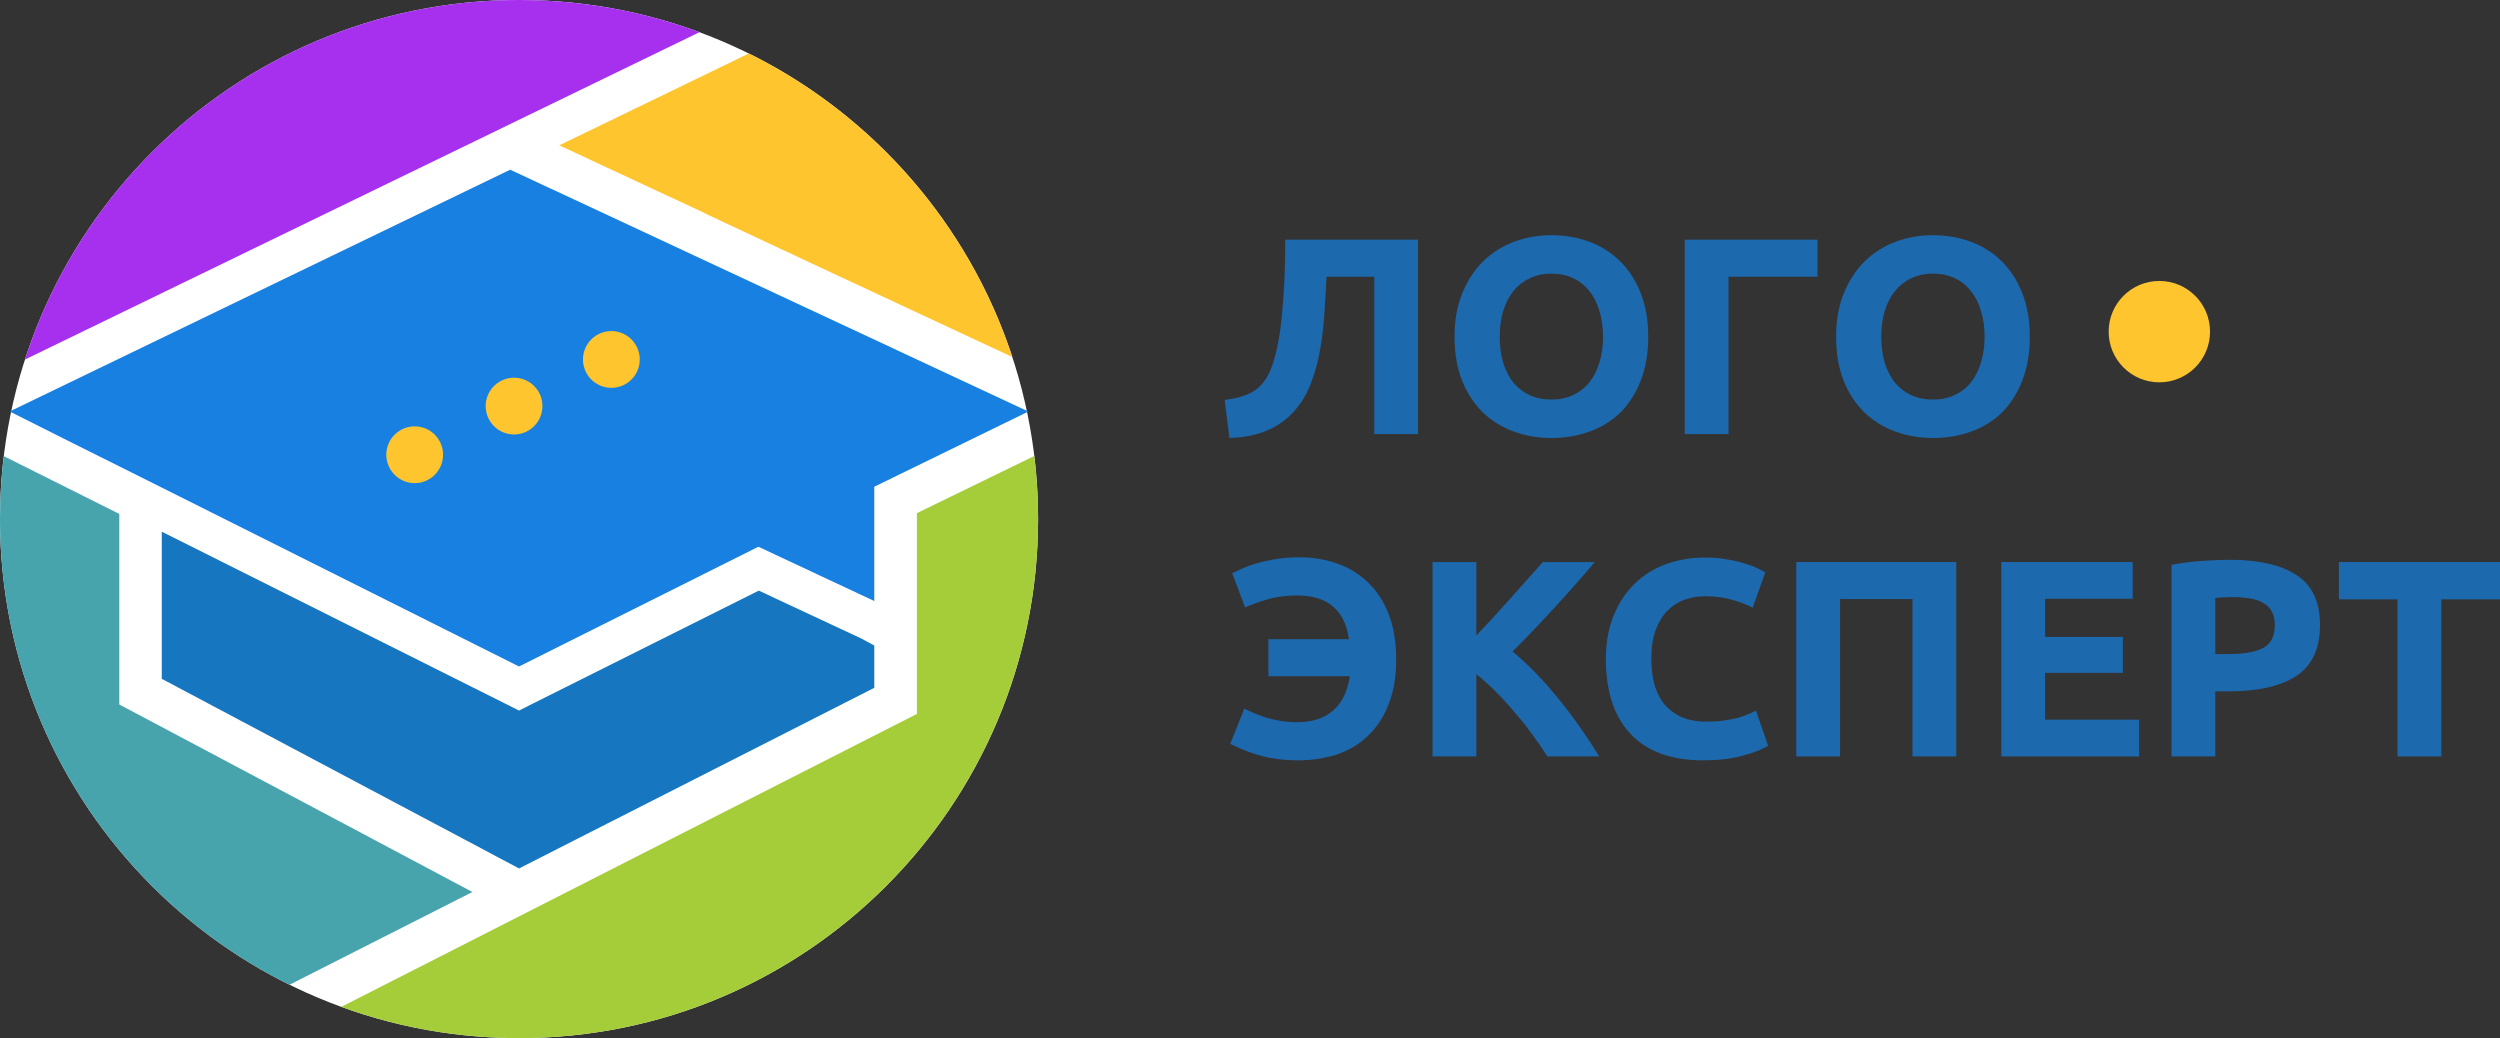 <?xml version="1.0" encoding="UTF-8"?> <svg xmlns="http://www.w3.org/2000/svg" width="1233" height="512" viewBox="0 0 1233 512" fill="none"><rect x="0" y="0" width="1233" height="512" fill="#333333" stroke="none"/><g clip-path="url(#clip0_1_28)"><path d="M256 512C397.385 512 512 397.385 512 256C512 114.615 397.385 0 256 0C114.615 0 0 114.615 0 256C0 397.385 114.615 512 256 512Z" fill="white"></path><path d="M507.19 202.962L506.549 203.282L431.2 240.048V296.427L374.02 269.654L255.973 328.704L79.784 240.476L35.804 218.512L30.887 216.054L5.451 203.282L4.756 202.962L5.611 202.534L251.538 83.739L251.591 83.686L270.241 92.396L272.219 93.305H272.272L506.389 202.588L507.19 202.962Z" fill="#1780E0"></path><path fill-rule="evenodd" clip-rule="evenodd" d="M347.141 105.008L415.489 137.018H415.543L499.282 176.082C477.736 110.51 430.432 56.599 369.339 26.381L275.845 71.657L295.144 80.693L347.141 104.901V105.008Z" fill="#FFC52F"></path><path fill-rule="evenodd" clip-rule="evenodd" d="M341.422 497.358L341.302 497.4L341.422 497.464V497.358ZM142.783 485.678L233 439.922L224.711 435.529L181.586 412.603L69.952 353.339L58.836 347.461V253.462L1.87 224.978C0.641 235.132 0 245.499 0 256.027C0 356.758 58.188 443.901 142.783 485.678Z" fill="#47A4AD"></path><path d="M344.969 15.883L12.317 177.324C45.512 74.432 142.064 0 256 0C287.284 0 317.258 5.612 344.969 15.883Z" fill="#A630EE"></path><path d="M256 512C397.385 512 512 397.385 512 256C512 245.464 511.363 235.076 510.127 224.873L452.202 253.087V352.11L168.301 496.584C195.657 506.558 225.193 512 256 512Z" fill="#A5CD39"></path><path d="M210.603 236.894C217.569 233.539 220.496 225.172 217.14 218.206C213.785 211.24 205.418 208.313 198.452 211.668C191.486 215.024 188.559 223.391 191.914 230.357C195.27 237.323 203.637 240.25 210.603 236.894Z" fill="#FFC52F"></path><path d="M259.603 212.894C266.569 209.539 269.496 201.172 266.14 194.206C262.785 187.24 254.418 184.313 247.452 187.668C240.486 191.024 237.559 199.391 240.914 206.357C244.27 213.323 252.637 216.25 259.603 212.894Z" fill="#FFC52F"></path><path d="M307.603 189.894C314.569 186.539 317.496 178.172 314.14 171.206C310.785 164.24 302.418 161.313 295.452 164.668C288.486 168.024 285.559 176.391 288.914 183.357C292.27 190.323 300.637 193.25 307.603 189.894Z" fill="#FFC52F"></path><path d="M431.2 318.39V339.231L256.08 428.261L255.973 428.314L216.749 407.473L214.504 406.297L79.784 334.796V262.226L249.4 347.14L255.973 350.454L262.546 347.14L374.234 291.296L425.001 315.023L428.1 316.733L428.688 317.001L431.2 318.39Z" fill="#1676BF"></path><path d="M654.251 136.474C653.974 142.653 653.605 148.878 653.144 155.149C652.774 161.329 652.036 167.323 650.929 173.133C649.913 178.944 648.391 184.385 646.36 189.457C644.422 194.53 641.7 199.002 638.193 202.876C634.778 206.749 630.487 209.839 625.319 212.144C620.15 214.45 613.829 215.741 606.353 216.018L604 197.204C610.645 196.466 615.767 194.806 619.366 192.224C622.965 189.549 625.688 185.491 627.534 180.05C629.841 173.318 631.456 164.649 632.379 154.043C633.394 143.345 633.901 131.402 633.901 118.213H699.38V214.081H677.785V136.474H654.251Z" fill="#1D69AE"></path><path d="M739.673 166.078C739.673 170.782 740.226 175.024 741.334 178.805C742.534 182.586 744.195 185.86 746.317 188.627C748.532 191.302 751.209 193.377 754.346 194.852C757.484 196.328 761.084 197.066 765.144 197.066C769.113 197.066 772.666 196.328 775.804 194.852C779.034 193.377 781.71 191.302 783.833 188.627C786.048 185.86 787.709 182.586 788.816 178.805C790.016 175.024 790.616 170.782 790.616 166.078C790.616 161.375 790.016 157.132 788.816 153.351C787.709 149.478 786.048 146.204 783.833 143.529C781.71 140.762 779.034 138.641 775.804 137.166C772.666 135.69 769.113 134.952 765.144 134.952C761.084 134.952 757.484 135.736 754.346 137.304C751.209 138.78 748.532 140.901 746.317 143.667C744.195 146.342 742.534 149.616 741.334 153.489C740.226 157.271 739.673 161.467 739.673 166.078ZM812.903 166.078C812.903 174.286 811.658 181.526 809.166 187.797C806.766 193.976 803.444 199.187 799.199 203.429C794.953 207.579 789.878 210.715 783.971 212.836C778.157 214.957 771.881 216.018 765.144 216.018C758.592 216.018 752.408 214.957 746.594 212.836C740.78 210.715 735.704 207.579 731.367 203.429C727.029 199.187 723.614 193.976 721.123 187.797C718.631 181.526 717.385 174.286 717.385 166.078C717.385 157.87 718.677 150.677 721.261 144.497C723.845 138.226 727.306 132.969 731.644 128.727C736.073 124.485 741.149 121.303 746.871 119.182C752.685 117.061 758.776 116 765.144 116C771.697 116 777.88 117.061 783.694 119.182C789.508 121.303 794.584 124.485 798.922 128.727C803.259 132.969 806.674 138.226 809.166 144.497C811.658 150.677 812.903 157.87 812.903 166.078Z" fill="#1D69AE"></path><path d="M852.501 214.081H830.905V118.213H896.384V136.474H852.501V214.081Z" fill="#1D69AE"></path><path d="M927.854 166.078C927.854 170.782 928.408 175.024 929.516 178.805C930.715 182.586 932.377 185.86 934.499 188.627C936.714 191.302 939.39 193.377 942.528 194.852C945.666 196.328 949.265 197.066 953.326 197.066C957.294 197.066 960.848 196.328 963.985 194.852C967.215 193.377 969.892 191.302 972.014 188.627C974.229 185.86 975.891 182.586 976.998 178.805C978.198 175.024 978.798 170.782 978.798 166.078C978.798 161.375 978.198 157.132 976.998 153.351C975.891 149.478 974.229 146.204 972.014 143.529C969.892 140.762 967.215 138.641 963.985 137.166C960.848 135.69 957.294 134.952 953.326 134.952C949.265 134.952 945.666 135.736 942.528 137.304C939.39 138.78 936.714 140.901 934.499 143.667C932.377 146.342 930.715 149.616 929.516 153.489C928.408 157.271 927.854 161.467 927.854 166.078ZM1001.09 166.078C1001.09 174.286 999.839 181.526 997.348 187.797C994.948 193.976 991.626 199.187 987.38 203.429C983.135 207.579 978.059 210.715 972.153 212.836C966.339 214.957 960.063 216.018 953.326 216.018C946.774 216.018 940.59 214.957 934.776 212.836C928.962 210.715 923.886 207.579 919.548 203.429C915.211 199.187 911.796 193.976 909.304 187.797C906.813 181.526 905.567 174.286 905.567 166.078C905.567 157.87 906.859 150.677 909.443 144.497C912.027 138.226 915.488 132.969 919.825 128.727C924.255 124.485 929.331 121.303 935.053 119.182C940.867 117.061 946.958 116 953.326 116C959.879 116 966.062 117.061 971.876 119.182C977.69 121.303 982.766 124.485 987.104 128.727C991.441 132.969 994.856 138.226 997.348 144.497C999.839 150.677 1001.09 157.87 1001.09 166.078Z" fill="#1D69AE"></path><path d="M688.582 325.06C688.582 333.914 687.29 341.476 684.706 347.748C682.214 354.019 678.754 359.183 674.324 363.241C669.986 367.299 664.864 370.297 658.958 372.233C653.051 374.078 646.776 375 640.131 375C633.763 375 627.903 374.308 622.55 372.925C617.29 371.542 612.029 369.513 606.769 366.838L613.69 349.546C614.982 350.099 616.505 350.791 618.259 351.621C620.012 352.359 621.95 353.097 624.073 353.834C626.288 354.48 628.687 355.033 631.271 355.494C633.948 355.956 636.762 356.186 639.716 356.186C647.099 356.186 653.005 354.296 657.435 350.514C661.865 346.641 664.633 340.969 665.741 333.499H625.595V315.238H665.326C664.218 307.86 661.496 302.419 657.158 298.914C652.913 295.41 647.099 293.658 639.716 293.658C634.271 293.658 629.287 294.349 624.765 295.733C620.243 297.024 616.69 298.315 614.106 299.606L607.738 282.729C612.998 279.962 618.397 277.979 623.934 276.78C629.564 275.489 635.101 274.844 640.546 274.844C647.283 274.844 653.559 275.858 659.373 277.887C665.187 279.916 670.263 283.006 674.601 287.156C678.938 291.214 682.353 296.424 684.845 302.788C687.336 309.059 688.582 316.483 688.582 325.06Z" fill="#1D69AE"></path><path d="M763.151 373.063C761.213 369.928 758.906 366.561 756.229 362.965C753.645 359.276 750.784 355.633 747.647 352.036C744.601 348.347 741.417 344.842 738.095 341.522C734.772 338.11 731.45 335.113 728.128 332.53V373.063H706.532V277.195H728.128V313.44C733.757 307.537 739.387 301.405 745.016 295.041C750.738 288.585 756.045 282.637 760.936 277.195H786.546C779.994 284.942 773.395 292.413 766.75 299.606C760.198 306.8 753.276 314.039 745.985 321.325C753.645 327.689 761.028 335.251 768.135 344.012C775.333 352.774 782.209 362.457 788.761 373.063H763.151Z" fill="#1D69AE"></path><path d="M839.906 375C824.31 375 812.405 370.665 804.191 361.996C796.069 353.327 792.009 341.015 792.009 325.06C792.009 317.129 793.255 310.074 795.746 303.895C798.238 297.623 801.653 292.366 805.99 288.124C810.328 283.79 815.496 280.516 821.495 278.302C827.494 276.089 834 274.982 841.014 274.982C845.075 274.982 848.766 275.305 852.089 275.95C855.411 276.504 858.318 277.195 860.81 278.026C863.302 278.763 865.378 279.547 867.039 280.377C868.7 281.207 869.9 281.853 870.639 282.314L864.409 299.744C861.456 298.177 857.995 296.839 854.027 295.733C850.151 294.626 845.721 294.073 840.737 294.073C837.415 294.073 834.138 294.626 830.908 295.733C827.771 296.839 824.956 298.638 822.464 301.128C820.064 303.526 818.126 306.661 816.65 310.535C815.173 314.408 814.435 319.112 814.435 324.645C814.435 329.072 814.896 333.222 815.819 337.096C816.834 340.877 818.403 344.151 820.526 346.918C822.741 349.684 825.602 351.898 829.109 353.558C832.616 355.126 836.861 355.909 841.845 355.909C844.982 355.909 847.797 355.725 850.289 355.356C852.781 354.987 854.996 354.572 856.934 354.111C858.872 353.558 860.579 352.958 862.056 352.313C863.532 351.667 864.87 351.068 866.07 350.514L872.023 367.806C868.977 369.651 864.686 371.311 859.149 372.787C853.611 374.262 847.197 375 839.906 375Z" fill="#1D69AE"></path><path d="M964.833 277.195V373.063H943.238V295.456H907.522V373.063H885.927V277.195H964.833Z" fill="#1D69AE"></path><path d="M987.047 373.063V277.195H1051.83V295.318H1008.64V314.132H1046.99V331.839H1008.64V354.941H1055.02V373.063H987.047Z" fill="#1D69AE"></path><path d="M1099.79 276.089C1114.1 276.089 1125.08 278.625 1132.74 283.697C1140.4 288.677 1144.23 296.886 1144.23 308.321C1144.23 319.85 1140.35 328.196 1132.6 333.36C1124.85 338.433 1113.77 340.969 1099.38 340.969H1092.59V373.063H1071V278.579C1075.71 277.657 1080.69 277.011 1085.95 276.642C1091.21 276.273 1095.82 276.089 1099.79 276.089ZM1101.18 294.488C1099.61 294.488 1098.04 294.534 1096.47 294.626C1094.99 294.718 1093.7 294.81 1092.59 294.903V322.57H1099.38C1106.85 322.57 1112.48 321.556 1116.27 319.527C1120.05 317.498 1121.94 313.717 1121.94 308.183C1121.94 305.509 1121.43 303.295 1120.42 301.543C1119.5 299.791 1118.11 298.407 1116.27 297.393C1114.51 296.286 1112.34 295.548 1109.76 295.179C1107.18 294.718 1104.32 294.488 1101.18 294.488Z" fill="#1D69AE"></path><path d="M1233 277.195V295.594H1204.07V373.063H1182.47V295.594H1153.54V277.195H1233Z" fill="#1D69AE"></path><path d="M1064.99 188.566C1078.8 188.566 1089.99 177.373 1089.99 163.566C1089.99 149.759 1078.8 138.566 1064.99 138.566C1051.18 138.566 1039.99 149.759 1039.99 163.566C1039.99 177.373 1051.18 188.566 1064.99 188.566Z" fill="#FFC52F"></path></g><defs><clipPath id="clip0_1_28"><rect width="1233" height="512" fill="white"></rect></clipPath></defs></svg> 